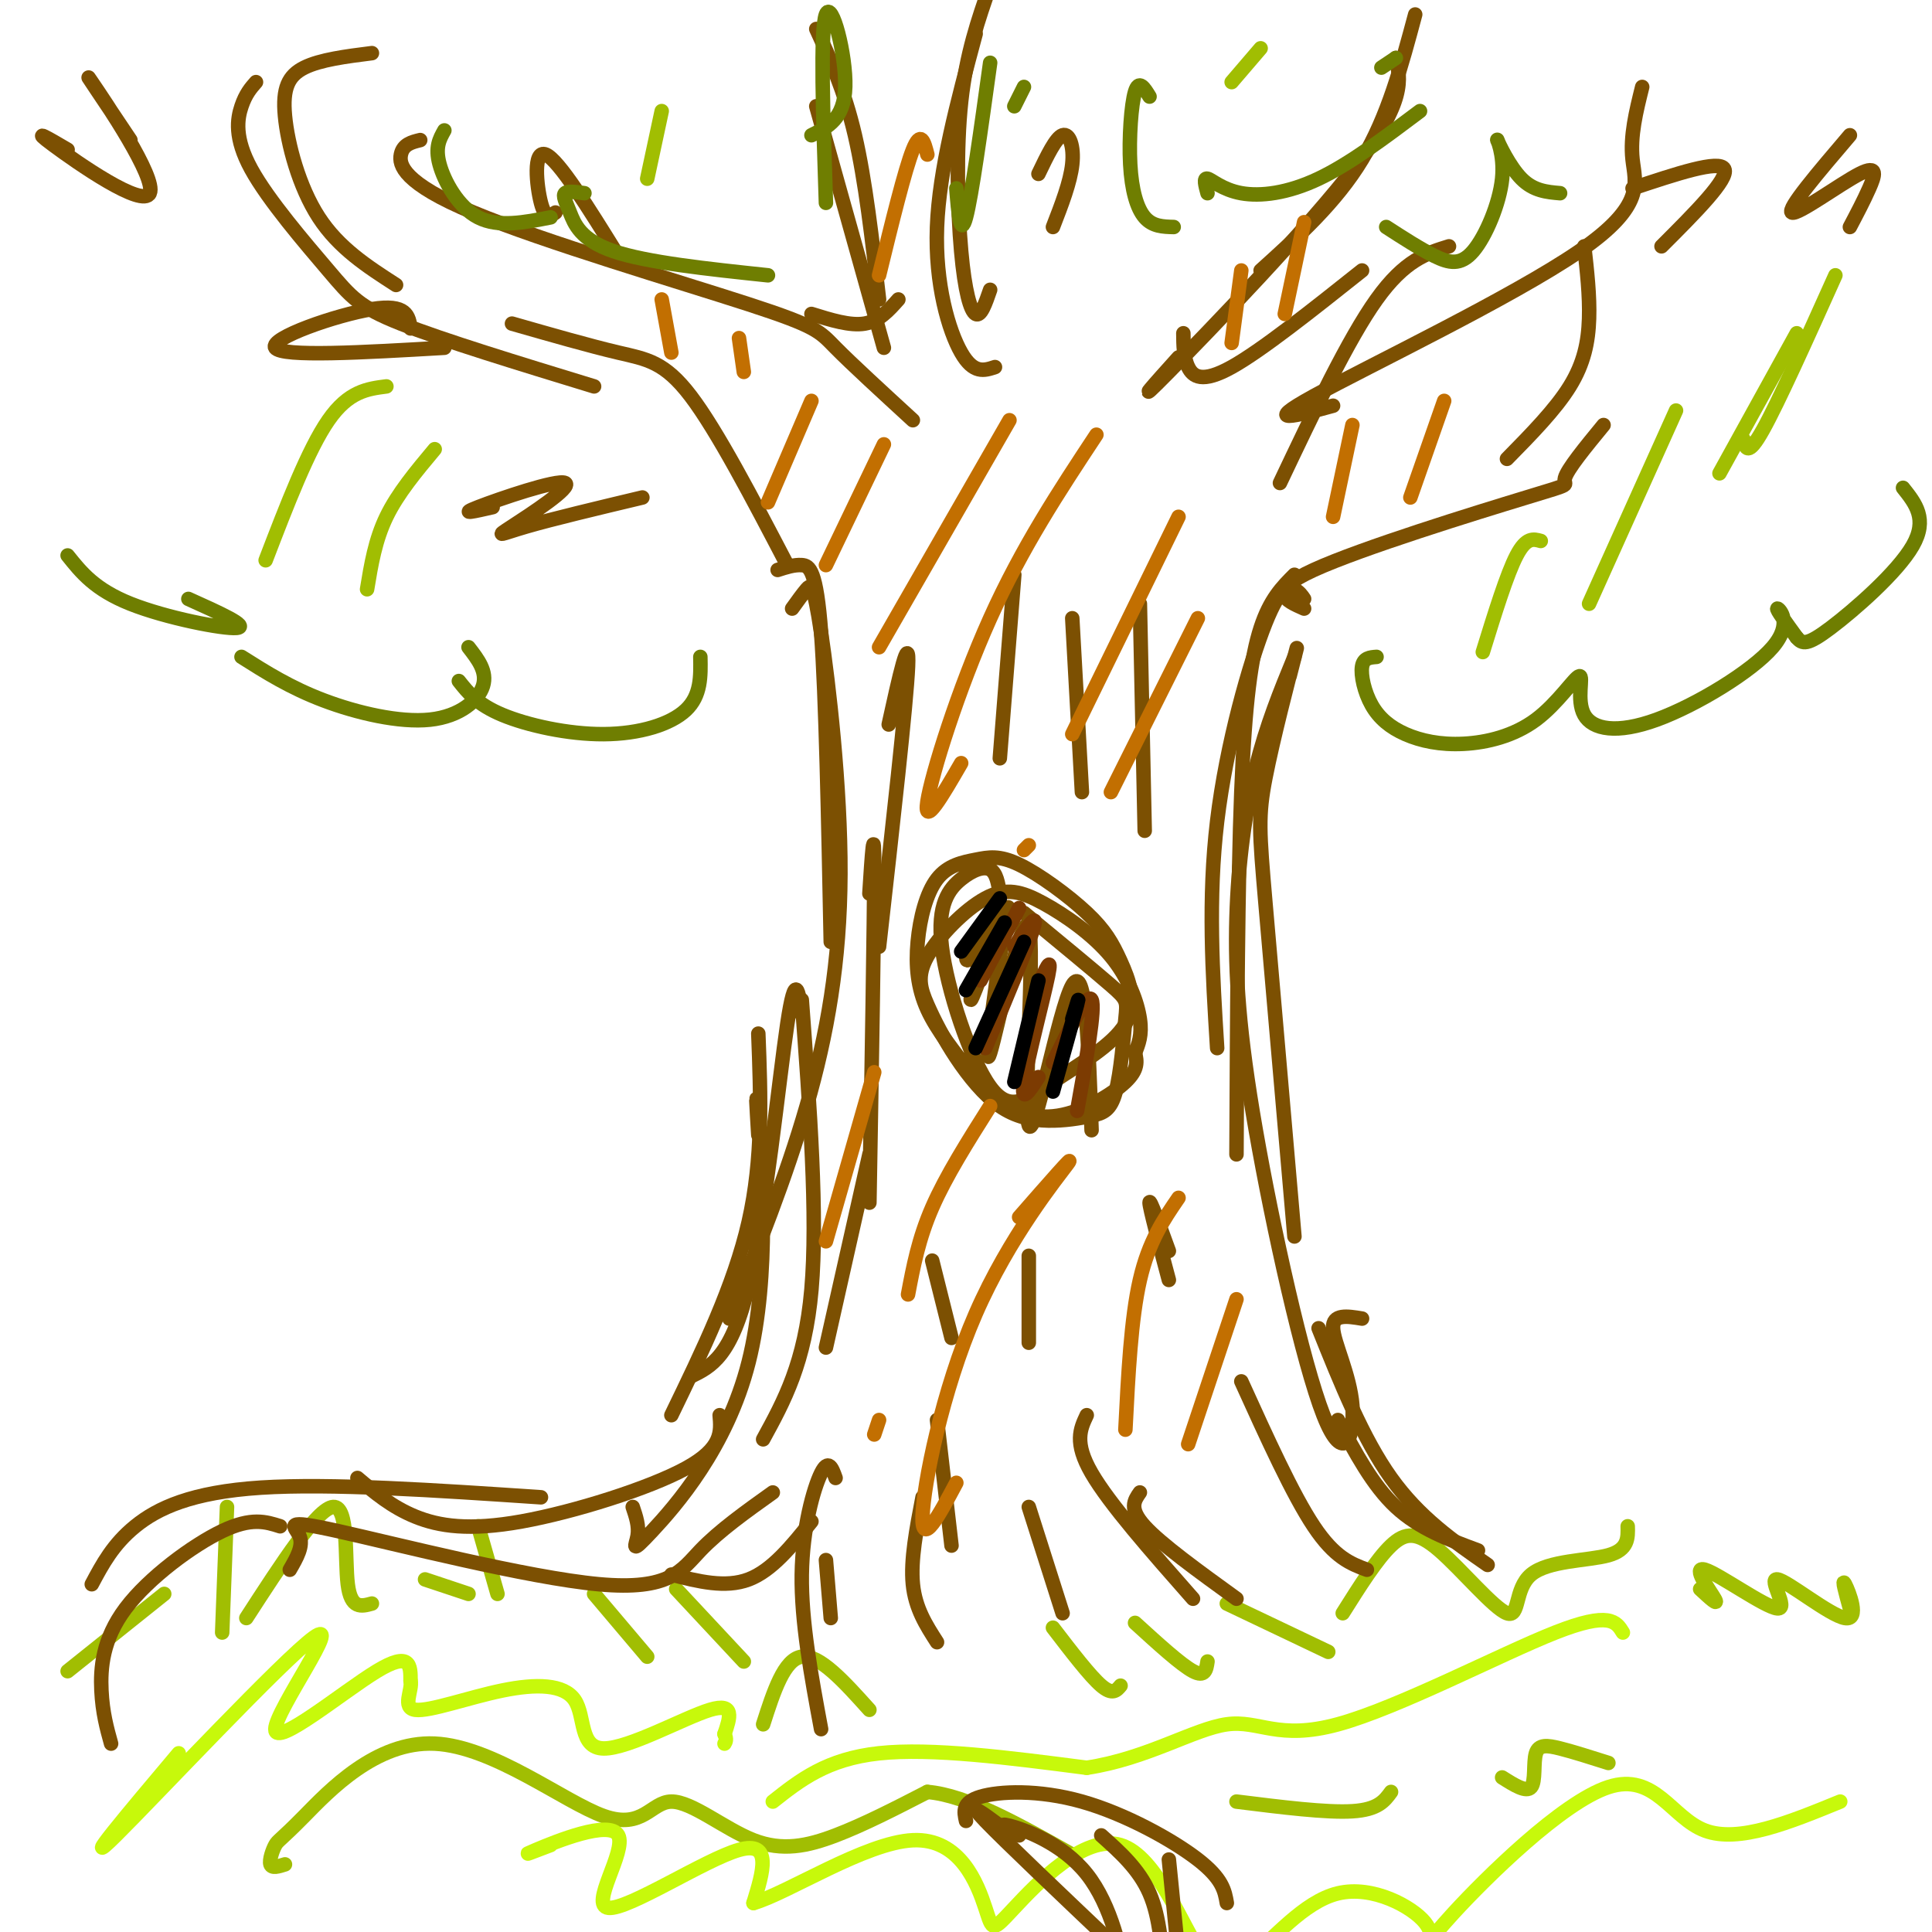 <svg viewBox='0 0 400 400' version='1.1' xmlns='http://www.w3.org/2000/svg' xmlns:xlink='http://www.w3.org/1999/xlink'><g fill='none' stroke='rgb(161,190,2)' stroke-width='3' stroke-linecap='round' stroke-linejoin='round'><path d='M14,346c0.000,0.000 20.000,-16.000 20,-16'/><path d='M47,312c0.000,0.000 -1.000,26.000 -1,26'/><path d='M51,335c7.378,-11.400 14.756,-22.800 18,-23c3.244,-0.200 2.356,10.800 3,16c0.644,5.200 2.822,4.600 5,4'/><path d='M88,327c0.000,0.000 9.000,3.000 9,3'/><path d='M99,316c0.000,0.000 4.000,14.000 4,14'/><path d='M123,330c0.000,0.000 11.000,13.000 11,13'/><path d='M140,329c0.000,0.000 14.000,15.000 14,15'/><path d='M218,337c3.833,5.000 7.667,10.000 10,12c2.333,2.000 3.167,1.000 4,0'/><path d='M235,336c4.750,4.333 9.500,8.667 12,10c2.500,1.333 2.750,-0.333 3,-2'/><path d='M254,332c0.000,0.000 21.000,10.000 21,10'/><path d='M278,334c3.511,-5.577 7.021,-11.154 10,-14c2.979,-2.846 5.425,-2.962 10,1c4.575,3.962 11.278,12.000 14,13c2.722,1.000 1.464,-5.038 5,-8c3.536,-2.962 11.868,-2.846 16,-4c4.132,-1.154 4.066,-3.577 4,-6'/><path d='M352,329c1.980,1.838 3.960,3.677 3,2c-0.960,-1.677 -4.861,-6.868 -2,-6c2.861,0.868 12.485,7.796 15,8c2.515,0.204 -2.078,-6.317 0,-6c2.078,0.317 10.829,7.470 14,8c3.171,0.530 0.763,-5.563 0,-7c-0.763,-1.437 0.118,1.781 1,5'/><path d='M158,357c2.167,-6.750 4.333,-13.500 8,-14c3.667,-0.500 8.833,5.250 14,11'/><path d='M59,386c-1.348,0.429 -2.697,0.857 -3,0c-0.303,-0.857 0.439,-3.000 1,-4c0.561,-1.000 0.940,-0.858 6,-6c5.060,-5.142 14.801,-15.568 27,-15c12.199,0.568 26.854,12.130 35,15c8.146,2.870 9.781,-2.952 14,-3c4.219,-0.048 11.020,5.679 17,8c5.980,2.321 11.137,1.234 17,-1c5.863,-2.234 12.431,-5.617 19,-9'/><path d='M192,371c8.167,0.667 19.083,6.833 30,13'/><path d='M256,373c9.333,1.167 18.667,2.333 24,2c5.333,-0.333 6.667,-2.167 8,-4'/><path d='M311,368c2.512,1.589 5.024,3.179 6,2c0.976,-1.179 0.417,-5.125 1,-7c0.583,-1.875 2.310,-1.679 5,-1c2.690,0.679 6.345,1.839 10,3'/></g>
<g fill='none' stroke='rgb(199,249,11)' stroke-width='3' stroke-linecap='round' stroke-linejoin='round'><path d='M37,363c-10.536,12.502 -21.072,25.005 -13,17c8.072,-8.005 34.751,-36.517 41,-41c6.249,-4.483 -7.933,15.062 -8,19c-0.067,3.938 13.981,-7.732 21,-12c7.019,-4.268 7.010,-1.134 7,2'/><path d='M85,348c0.459,1.890 -1.892,5.614 1,6c2.892,0.386 11.029,-2.568 18,-4c6.971,-1.432 12.776,-1.343 15,2c2.224,3.343 0.868,9.938 6,10c5.132,0.062 16.752,-6.411 22,-8c5.248,-1.589 4.124,1.705 3,5'/><path d='M150,359c0.500,1.167 0.250,1.583 0,2'/><path d='M160,373c5.583,-4.417 11.167,-8.833 22,-10c10.833,-1.167 26.917,0.917 43,3'/><path d='M225,366c12.499,-1.877 22.247,-8.070 29,-9c6.753,-0.930 10.510,3.404 23,0c12.490,-3.404 33.711,-14.544 45,-19c11.289,-4.456 12.644,-2.228 14,0'/><path d='M114,382c-3.464,1.330 -6.928,2.660 -3,1c3.928,-1.660 15.249,-6.311 17,-3c1.751,3.311 -6.067,14.584 -2,15c4.067,0.416 20.019,-10.024 27,-12c6.981,-1.976 4.990,4.512 3,11'/><path d='M156,394c7.047,-2.010 23.165,-12.533 33,-13c9.835,-0.467 13.387,9.124 15,14c1.613,4.876 1.288,5.039 6,0c4.712,-5.039 14.461,-15.280 22,-13c7.539,2.280 12.868,17.080 17,23c4.132,5.920 7.066,2.960 10,0'/><path d='M259,405c4.506,-3.216 10.772,-11.257 18,-13c7.228,-1.743 15.417,2.812 18,6c2.583,3.188 -0.442,5.009 6,-2c6.442,-7.009 22.350,-22.849 32,-26c9.650,-3.151 13.043,6.385 20,9c6.957,2.615 17.479,-1.693 28,-6'/></g>
<g fill='none' stroke='rgb(124,80,2)' stroke-width='3' stroke-linecap='round' stroke-linejoin='round'><path d='M161,118c1.711,-0.556 3.422,-1.111 5,-1c1.578,0.111 3.022,0.889 4,14c0.978,13.111 1.489,38.556 2,64'/><path d='M164,126c1.080,-1.507 2.159,-3.014 3,-4c0.841,-0.986 1.442,-1.450 3,9c1.558,10.450 4.073,31.813 4,50c-0.073,18.187 -2.735,33.196 -7,48c-4.265,14.804 -10.132,29.402 -16,44'/><path d='M166,210c-0.644,-4.733 -1.289,-9.467 -3,2c-1.711,11.467 -4.489,39.133 -8,54c-3.511,14.867 -7.756,16.933 -12,19'/><path d='M157,214c0.500,12.917 1.000,25.833 -2,39c-3.000,13.167 -9.500,26.583 -16,40'/><path d='M166,207c1.667,22.417 3.333,44.833 2,60c-1.333,15.167 -5.667,23.083 -10,31'/><path d='M157,235c-0.357,-5.887 -0.715,-11.774 0,-3c0.715,8.774 2.501,32.207 -2,50c-4.501,17.793 -15.289,29.944 -20,35c-4.711,5.056 -3.346,3.016 -3,1c0.346,-2.016 -0.327,-4.008 -1,-6'/><path d='M149,293c0.304,3.423 0.607,6.845 -7,11c-7.607,4.155 -23.125,9.042 -34,11c-10.875,1.958 -17.107,0.988 -22,-1c-4.893,-1.988 -8.446,-4.994 -12,-8'/><path d='M112,310c-21.800,-1.467 -43.600,-2.933 -58,-2c-14.400,0.933 -21.400,4.267 -26,8c-4.600,3.733 -6.800,7.867 -9,12'/><path d='M23,361c-0.887,-3.196 -1.774,-6.393 -2,-11c-0.226,-4.607 0.208,-10.625 5,-17c4.792,-6.375 13.940,-13.107 20,-16c6.060,-2.893 9.030,-1.946 12,-1'/><path d='M60,325c1.432,-2.475 2.864,-4.951 2,-7c-0.864,-2.049 -4.026,-3.673 8,-1c12.026,2.673 39.238,9.643 54,11c14.762,1.357 17.075,-2.898 21,-7c3.925,-4.102 9.463,-8.051 15,-12'/><path d='M139,326c5.583,1.417 11.167,2.833 16,1c4.833,-1.833 8.917,-6.917 13,-12'/><path d='M173,306c-0.733,-2.044 -1.467,-4.089 -3,-1c-1.533,3.089 -3.867,11.311 -4,21c-0.133,9.689 1.933,20.844 4,32'/><path d='M171,323c0.000,0.000 1.000,12.000 1,12'/><path d='M213,312c0.000,0.000 7.000,22.000 7,22'/><path d='M200,377c-0.429,-1.923 -0.857,-3.845 3,-5c3.857,-1.155 12.000,-1.542 21,1c9.000,2.542 18.857,8.012 24,12c5.143,3.988 5.571,6.494 6,9'/><path d='M207,378c-3.500,-2.583 -7.000,-5.167 -3,-1c4.000,4.167 15.500,15.083 27,26'/><path d='M211,380c-2.411,-1.363 -4.821,-2.726 -2,-2c2.821,0.726 10.875,3.542 16,10c5.125,6.458 7.321,16.560 8,22c0.679,5.440 -0.161,6.220 -1,7'/><path d='M228,380c3.917,3.500 7.833,7.000 10,12c2.167,5.000 2.583,11.500 3,18'/><path d='M242,385c0.000,0.000 3.000,30.000 3,30'/><path d='M225,293c-1.333,2.833 -2.667,5.667 1,12c3.667,6.333 12.333,16.167 21,26'/><path d='M236,309c-1.167,1.667 -2.333,3.333 1,7c3.333,3.667 11.167,9.333 19,15'/><path d='M257,286c5.333,11.750 10.667,23.500 15,30c4.333,6.500 7.667,7.750 11,9'/><path d='M277,294c3.583,6.750 7.167,13.500 12,18c4.833,4.500 10.917,6.750 17,9'/><path d='M308,324c-7.083,-4.917 -14.167,-9.833 -20,-18c-5.833,-8.167 -10.417,-19.583 -15,-31'/><path d='M270,124c-0.464,-0.696 -0.929,-1.393 -2,-2c-1.071,-0.607 -2.750,-1.125 -6,7c-3.250,8.125 -8.071,24.893 -10,41c-1.929,16.107 -0.964,31.554 0,47'/><path d='M267,140c1.065,-4.155 2.131,-8.310 1,-4c-1.131,4.310 -4.458,17.083 -6,25c-1.542,7.917 -1.298,10.976 0,26c1.298,15.024 3.649,42.012 6,69'/><path d='M282,273c-3.067,-0.507 -6.134,-1.014 -6,2c0.134,3.014 3.471,9.548 4,16c0.529,6.452 -1.748,12.820 -6,2c-4.252,-10.820 -10.480,-38.828 -14,-59c-3.520,-20.172 -4.332,-32.508 -4,-44c0.332,-11.492 1.809,-22.141 4,-31c2.191,-8.859 5.095,-15.930 8,-23'/><path d='M268,119c-2.533,2.533 -5.067,5.067 -7,11c-1.933,5.933 -3.267,15.267 -4,34c-0.733,18.733 -0.867,46.867 -1,75'/><path d='M207,185c-0.349,-2.148 -0.698,-4.295 -2,-5c-1.302,-0.705 -3.557,0.033 -6,2c-2.443,1.967 -5.072,5.162 -4,14c1.072,8.838 5.846,23.318 10,29c4.154,5.682 7.688,2.565 13,-1c5.312,-3.565 12.403,-7.580 15,-12c2.597,-4.420 0.702,-9.246 -1,-13c-1.702,-3.754 -3.210,-6.436 -7,-10c-3.790,-3.564 -9.863,-8.010 -14,-10c-4.137,-1.990 -6.340,-1.524 -9,-1c-2.660,0.524 -5.779,1.107 -8,4c-2.221,2.893 -3.544,8.095 -4,13c-0.456,4.905 -0.044,9.513 2,14c2.044,4.487 5.722,8.851 8,12c2.278,3.149 3.157,5.081 6,7c2.843,1.919 7.650,3.824 13,3c5.350,-0.824 11.243,-4.378 14,-7c2.757,-2.622 2.379,-4.311 2,-6'/><path d='M235,218c0.711,-1.888 1.488,-3.607 1,-7c-0.488,-3.393 -2.243,-8.461 -6,-13c-3.757,-4.539 -9.517,-8.551 -14,-11c-4.483,-2.449 -7.691,-3.337 -12,-1c-4.309,2.337 -9.721,7.899 -12,12c-2.279,4.101 -1.426,6.743 0,10c1.426,3.257 3.425,7.131 6,11c2.575,3.869 5.726,7.734 9,10c3.274,2.266 6.669,2.933 10,3c3.331,0.067 6.597,-0.465 9,-1c2.403,-0.535 3.943,-1.071 5,-5c1.057,-3.929 1.631,-11.250 2,-15c0.369,-3.750 0.534,-3.929 -3,-7c-3.534,-3.071 -10.767,-9.036 -18,-15'/><path d='M193,261c0.000,0.000 4.000,16.000 4,16'/><path d='M213,260c0.000,0.000 0.000,18.000 0,18'/><path d='M210,119c0.000,0.000 -3.000,38.000 -3,38'/><path d='M222,128c0.000,0.000 2.000,36.000 2,36'/><path d='M236,125c0.000,0.000 1.000,47.000 1,47'/><path d='M242,259c-2.000,-5.500 -4.000,-11.000 -4,-10c0.000,1.000 2.000,8.500 4,16'/><path d='M194,294c0.000,0.000 3.000,26.000 3,26'/><path d='M191,310c-1.250,6.500 -2.500,13.000 -2,18c0.500,5.000 2.750,8.500 5,12'/><path d='M184,150c2.167,-9.833 4.333,-19.667 4,-12c-0.333,7.667 -3.167,32.833 -6,58'/><path d='M180,185c0.500,-7.833 1.000,-15.667 1,-5c0.000,10.667 -0.500,39.833 -1,69'/><path d='M180,239c0.000,0.000 -9.000,40.000 -9,40'/><path d='M206,193c-1.944,0.082 -3.888,0.165 -5,2c-1.112,1.835 -1.392,5.423 0,3c1.392,-2.423 4.456,-10.856 4,-8c-0.456,2.856 -4.430,17.000 -4,17c0.430,0.000 5.266,-14.143 7,-18c1.734,-3.857 0.367,2.571 -1,9'/><path d='M207,198c-1.128,8.315 -3.449,24.604 -2,20c1.449,-4.604 6.667,-30.100 8,-26c1.333,4.100 -1.218,37.796 0,41c1.218,3.204 6.205,-24.085 9,-29c2.795,-4.915 3.397,12.542 4,30'/><path d='M163,117c-7.267,-13.911 -14.533,-27.822 -20,-35c-5.467,-7.178 -9.133,-7.622 -15,-9c-5.867,-1.378 -13.933,-3.689 -22,-6'/><path d='M123,80c-15.671,-4.789 -31.343,-9.579 -40,-13c-8.657,-3.421 -10.300,-5.474 -15,-11c-4.700,-5.526 -12.458,-14.526 -16,-21c-3.542,-6.474 -2.869,-10.421 -2,-13c0.869,-2.579 1.935,-3.789 3,-5'/><path d='M77,11c-5.351,0.679 -10.702,1.357 -14,3c-3.298,1.643 -4.542,4.250 -4,10c0.542,5.750 2.869,14.643 7,21c4.131,6.357 10.065,10.179 16,14'/><path d='M87,29c-1.780,0.437 -3.560,0.874 -4,3c-0.440,2.126 0.459,5.941 15,12c14.541,6.059 42.722,14.362 57,19c14.278,4.638 14.651,5.611 18,9c3.349,3.389 9.675,9.195 16,15'/><path d='M168,65c4.000,1.250 8.000,2.500 11,2c3.000,-0.500 5.000,-2.750 7,-5'/><path d='M183,72c0.000,0.000 -14.000,-50.000 -14,-50'/><path d='M182,62c-1.417,-12.333 -2.833,-24.667 -5,-34c-2.167,-9.333 -5.083,-15.667 -8,-22'/><path d='M206,76c-2.222,0.733 -4.444,1.467 -7,-3c-2.556,-4.467 -5.444,-14.133 -5,-26c0.444,-11.867 4.222,-25.933 8,-40'/><path d='M205,60c-0.964,2.804 -1.929,5.607 -3,5c-1.071,-0.607 -2.250,-4.625 -3,-13c-0.750,-8.375 -1.071,-21.107 0,-31c1.071,-9.893 3.536,-16.946 6,-24'/><path d='M245,69c0.022,2.511 0.044,5.022 1,7c0.956,1.978 2.844,3.422 9,0c6.156,-3.422 16.578,-11.711 27,-20'/><path d='M244,74c-5.000,5.556 -10.000,11.111 -2,3c8.000,-8.111 29.000,-29.889 39,-43c10.000,-13.111 9.000,-17.556 8,-22'/><path d='M261,56c7.833,-7.083 15.667,-14.167 21,-23c5.333,-8.833 8.167,-19.417 11,-30'/><path d='M265,100c7.083,-14.917 14.167,-29.833 20,-38c5.833,-8.167 10.417,-9.583 15,-11'/><path d='M276,84c-7.595,2.071 -15.190,4.143 -4,-2c11.190,-6.143 41.167,-20.500 55,-30c13.833,-9.500 11.524,-14.143 11,-19c-0.524,-4.857 0.738,-9.929 2,-15'/><path d='M270,126c-3.940,-1.738 -7.881,-3.476 2,-8c9.881,-4.524 33.583,-11.833 44,-15c10.417,-3.167 7.548,-2.190 8,-4c0.452,-1.810 4.226,-6.405 8,-11'/><path d='M312,95c5.022,-5.111 10.044,-10.222 13,-15c2.956,-4.778 3.844,-9.222 4,-14c0.156,-4.778 -0.422,-9.889 -1,-15'/><path d='M338,39c9.000,-3.000 18.000,-6.000 19,-4c1.000,2.000 -6.000,9.000 -13,16'/><path d='M85,68c-0.378,-2.578 -0.756,-5.156 -8,-4c-7.244,1.156 -21.356,6.044 -20,8c1.356,1.956 18.178,0.978 35,0'/><path d='M115,44c-1.044,0.733 -2.089,1.467 -3,-2c-0.911,-3.467 -1.689,-11.133 1,-10c2.689,1.133 8.844,11.067 15,21'/><path d='M215,36c1.800,-3.756 3.600,-7.511 5,-8c1.400,-0.489 2.400,2.289 2,6c-0.400,3.711 -2.200,8.356 -4,13'/><path d='M14,31c-3.935,-2.310 -7.869,-4.619 -3,-1c4.869,3.619 18.542,13.167 20,10c1.458,-3.167 -9.298,-19.048 -12,-23c-2.702,-3.952 2.649,4.024 8,12'/><path d='M383,28c-6.571,7.708 -13.143,15.417 -12,16c1.143,0.583 10.000,-5.958 14,-8c4.000,-2.042 3.143,0.417 2,3c-1.143,2.583 -2.571,5.292 -4,8'/><path d='M102,105c-3.625,0.829 -7.250,1.659 -3,0c4.250,-1.659 16.376,-5.805 18,-5c1.624,0.805 -7.255,6.563 -11,9c-3.745,2.437 -2.356,1.553 3,0c5.356,-1.553 14.678,-3.777 24,-6'/></g>
<g fill='none' stroke='rgb(124,59,2)' stroke-width='3' stroke-linecap='round' stroke-linejoin='round'><path d='M211,188c0.000,0.000 -8.000,15.000 -8,15'/><path d='M210,196c2.500,-3.750 5.000,-7.500 4,-4c-1.000,3.500 -5.500,14.250 -10,25'/><path d='M215,204c1.467,-3.311 2.933,-6.622 2,-2c-0.933,4.622 -4.267,17.178 -5,22c-0.733,4.822 1.133,1.911 3,-1'/><path d='M218,220c3.583,-7.333 7.167,-14.667 8,-13c0.833,1.667 -1.083,12.333 -3,23'/></g>
<g fill='none' stroke='rgb(0,0,0)' stroke-width='3' stroke-linecap='round' stroke-linejoin='round'><path d='M207,186c0.000,0.000 -8.000,11.000 -8,11'/><path d='M208,191c0.000,0.000 -8.000,14.000 -8,14'/><path d='M212,195c0.000,0.000 -10.000,22.000 -10,22'/><path d='M215,203c0.000,0.000 -5.000,21.000 -5,21'/><path d='M222,211c0.833,-2.750 1.667,-5.500 1,-3c-0.667,2.500 -2.833,10.250 -5,18'/></g>
<g fill='none' stroke='rgb(194,111,1)' stroke-width='3' stroke-linecap='round' stroke-linejoin='round'><path d='M168,83c0.000,0.000 -9.000,21.000 -9,21'/><path d='M183,92c0.000,0.000 -12.000,25.000 -12,25'/><path d='M209,87c0.000,0.000 -27.000,47.000 -27,47'/><path d='M227,90c-7.689,11.644 -15.378,23.289 -22,38c-6.622,14.711 -12.178,32.489 -13,38c-0.822,5.511 3.089,-1.244 7,-8'/><path d='M244,107c0.000,0.000 -22.000,45.000 -22,45'/><path d='M212,176c0.000,0.000 1.000,-1.000 1,-1'/><path d='M248,128c0.000,0.000 -18.000,36.000 -18,36'/><path d='M181,222c0.000,0.000 -10.000,35.000 -10,35'/><path d='M205,229c-4.583,7.250 -9.167,14.500 -12,21c-2.833,6.500 -3.917,12.250 -5,18'/><path d='M181,297c0.000,0.000 1.000,-3.000 1,-3'/><path d='M211,252c6.006,-6.863 12.012,-13.726 10,-11c-2.012,2.726 -12.042,15.042 -19,31c-6.958,15.958 -10.845,35.560 -11,42c-0.155,6.440 3.423,-0.280 7,-7'/><path d='M244,248c-3.083,4.500 -6.167,9.000 -8,17c-1.833,8.000 -2.417,19.500 -3,31'/><path d='M256,269c0.000,0.000 -10.000,30.000 -10,30'/><path d='M280,88c0.000,0.000 -4.000,19.000 -4,19'/><path d='M299,83c0.000,0.000 -7.000,20.000 -7,20'/><path d='M137,62c0.000,0.000 2.000,11.000 2,11'/><path d='M153,70c0.000,0.000 1.000,7.000 1,7'/><path d='M192,32c-0.667,-2.583 -1.333,-5.167 -3,-1c-1.667,4.167 -4.333,15.083 -7,26'/><path d='M257,56c0.000,0.000 -2.000,15.000 -2,15'/><path d='M270,46c0.000,0.000 -4.000,19.000 -4,19'/></g>
<g fill='none' stroke='rgb(111,126,1)' stroke-width='3' stroke-linecap='round' stroke-linejoin='round'><path d='M285,136c-1.352,0.101 -2.705,0.201 -3,2c-0.295,1.799 0.467,5.296 2,8c1.533,2.704 3.838,4.614 7,6c3.162,1.386 7.181,2.247 12,2c4.819,-0.247 10.438,-1.602 15,-5c4.562,-3.398 8.066,-8.839 9,-9c0.934,-0.161 -0.703,4.957 1,8c1.703,3.043 6.745,4.012 15,1c8.255,-3.012 19.722,-10.003 24,-15c4.278,-4.997 1.365,-7.999 1,-8c-0.365,-0.001 1.817,3.000 4,6'/><path d='M372,132c1.167,1.345 2.083,1.708 7,-2c4.917,-3.708 13.833,-11.488 17,-17c3.167,-5.512 0.583,-8.756 -2,-12'/><path d=''/><path d='M145,136c0.083,4.006 0.167,8.012 -3,11c-3.167,2.988 -9.583,4.958 -17,5c-7.417,0.042 -15.833,-1.845 -21,-4c-5.167,-2.155 -7.083,-4.577 -9,-7'/><path d='M97,134c1.958,2.524 3.917,5.048 3,8c-0.917,2.952 -4.708,6.333 -11,7c-6.292,0.667 -15.083,-1.381 -22,-4c-6.917,-2.619 -11.958,-5.810 -17,-9'/><path d='M39,124c6.378,2.867 12.756,5.733 10,6c-2.756,0.267 -14.644,-2.067 -22,-5c-7.356,-2.933 -10.178,-6.467 -13,-10'/><path d='M92,27c-0.978,1.733 -1.956,3.467 -1,7c0.956,3.533 3.844,8.867 8,11c4.156,2.133 9.578,1.067 15,0'/><path d='M121,40c-1.726,-0.244 -3.452,-0.488 -4,0c-0.548,0.488 0.083,1.708 1,4c0.917,2.292 2.119,5.655 9,8c6.881,2.345 19.440,3.673 32,5'/><path d='M198,39c0.417,5.167 0.833,10.333 2,6c1.167,-4.333 3.083,-18.167 5,-32'/><path d='M212,18c0.000,0.000 -2.000,4.000 -2,4'/><path d='M168,28c3.400,-1.689 6.800,-3.378 7,-10c0.200,-6.622 -2.800,-18.178 -4,-15c-1.200,3.178 -0.600,21.089 0,39'/><path d='M238,20c-1.101,-1.804 -2.202,-3.607 -3,-1c-0.798,2.607 -1.292,9.625 -1,15c0.292,5.375 1.369,9.107 3,11c1.631,1.893 3.815,1.946 6,2'/><path d='M250,40c-0.440,-1.613 -0.881,-3.226 0,-3c0.881,0.226 3.083,2.292 7,3c3.917,0.708 9.548,0.060 16,-3c6.452,-3.060 13.726,-8.530 21,-14'/><path d='M289,12c0.000,0.000 -3.000,2.000 -3,2'/><path d='M287,47c3.518,2.275 7.036,4.550 10,6c2.964,1.450 5.374,2.076 8,-1c2.626,-3.076 5.467,-9.856 6,-15c0.533,-5.144 -1.241,-8.654 -1,-8c0.241,0.654 2.497,5.473 5,8c2.503,2.527 5.251,2.764 8,3'/></g>
<g fill='none' stroke='rgb(161,190,2)' stroke-width='3' stroke-linecap='round' stroke-linejoin='round'><path d='M80,80c-3.917,0.500 -7.833,1.000 -12,7c-4.167,6.000 -8.583,17.500 -13,29'/><path d='M90,93c-3.833,4.583 -7.667,9.167 -10,14c-2.333,4.833 -3.167,9.917 -4,15'/><path d='M319,112c-1.500,-0.417 -3.000,-0.833 -5,3c-2.000,3.833 -4.500,11.917 -7,20'/><path d='M347,85c0.000,0.000 -18.000,40.000 -18,40'/><path d='M372,69c0.000,0.000 -16.000,29.000 -16,29'/><path d='M380,57c-5.917,13.167 -11.833,26.333 -15,32c-3.167,5.667 -3.583,3.833 -4,2'/><path d='M261,10c0.000,0.000 -6.000,7.000 -6,7'/><path d='M137,23c0.000,0.000 -3.000,14.000 -3,14'/></g>
</svg>